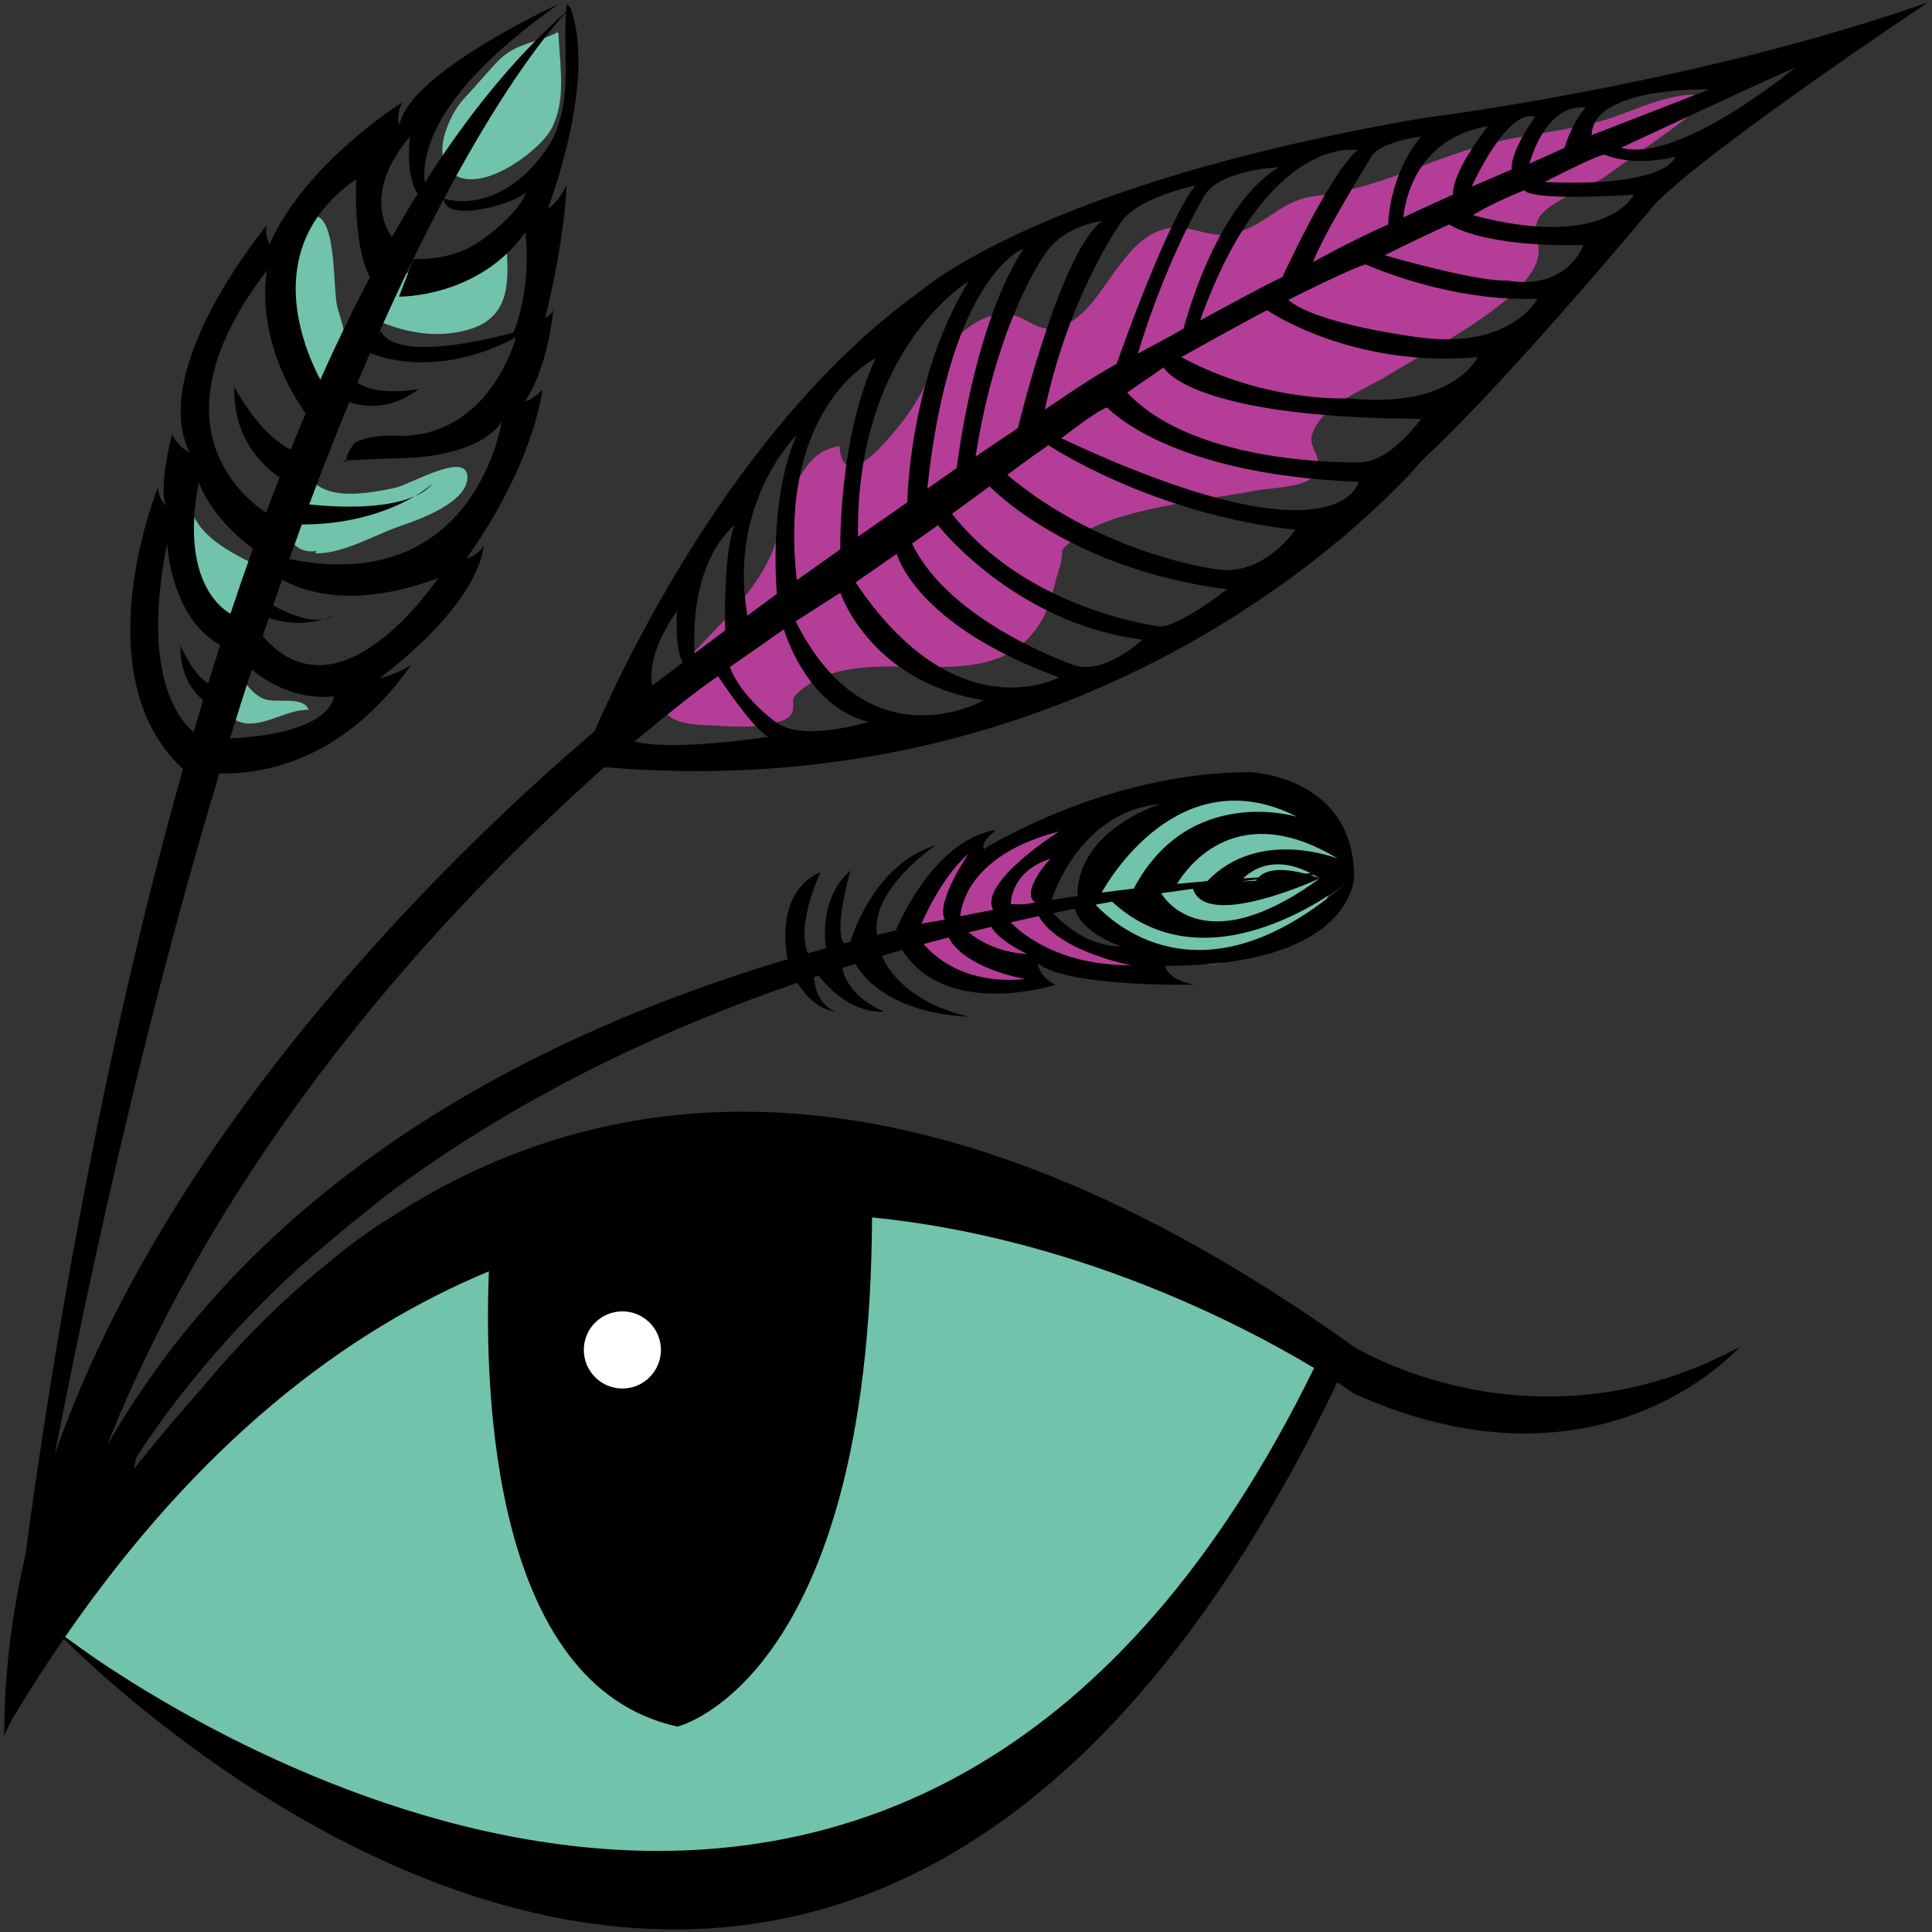 <svg enable-background="new -1.54 -0.92 710 710" height="710" viewBox="-1.54 -.92 710 710" width="710" xmlns="http://www.w3.org/2000/svg"><rect x="-1.54" y="-.92" width="710" height="710" fill="#333333" stroke="none"/><path d="m333.22 341.25c-1-3.04 1.63-6.66 2.76-9.37 1.43-3.45 2.95-6.72 5.2-9.77 3.67-5 8.06-9.9 14.05-11.64.83 1.55-2.14 5.88-2.6 7.67-.86 3.31-2.32 6.94-2.55 10.34.17-2.67 2.53-4.7 4.17-6.55 1.13-1.28 1.62-2.74 2.75-4 2.02-2.25 5.01-5.1 7.63-6.66 3.01-1.8 6.31-3.04 9.33-4.83 3.44-2.04 8.2-3.02 12.12-3.71 1.21-.21 2.92-.37 4.13-.17-.21 3.56-5.94 5.27-6.82 8.89 1.3-.02 2.49-.69 3.75-.93-1.21 3.23-3.17 6.07-3.55 9.54-.35 3.28-1.38 6.94-1.06 10.16.62 6.39 5.54 9.88 10.83 12.89 2.93 1.67 5.57 3.76 8.75 4.94 3.54 1.31 7.3 2.05 10.83 3.53 1 .42 3.07 1.21 3.68 2.19 1.16 1.85-.92 1.83-2.65 1.82-3.38-.01-7.06.1-10.42-.41-3.97-.59-7.62-1.93-11.23-3.92-3.19-1.76-6.67-1.15-9.99-2.17-2.99-.92-5.94-2.97-8.48-4.79-2.83-2.03-6.26-3.36-8.94-5.6-.37-.31-.73-.88-1.06-1.18 2.29 3.07 6.19 4.68 9.14 7.05 1.79 1.44 7.23 4.3 4.57 6.5-2.25 1.87-7.21.96-9.79.38-3.33-.75-6.51-2.72-9.58-4.33-2.27-1.19-4.32-2.97-6.62-3.98 2.93 5.12 9.42 5.55 14.33 7.72 2.8 1.24 4.94 3.04 7.48 4.58 1.9 1.15 3.46 1.52 4.2 3.7-3.84 4.49-14.67 3.67-19.64 1.93-6.62-2.31-14.21-4.71-19.67-9.27-3.3-2.75-3.97-8.02-5.26-11.19" fill="#b43e97"/><path d="m18.79 598.13s176.05-312.39 471.13-91.01c0 0-174.84 343.42-471.13 91.01z" fill="#72c3ab"/><path d="m624.8 36.92c-9.72 8.78-24.55 18.31-35.52 26.39-6.3 4.66-21.64 9.54-25.19 15.72-3.2 5.54 1.16 8.83-.63 15.38-4.46 16.07-41.98 34.38-54.99 42.62-8.15 5.16-24.83 10.94-27.92 22.07-1.33 4.88 5.08 8.74 1.15 14.44-3.38 4.84-16.05 4.72-21.33 5.75-17.98 3.47-53.36 6.72-66.83 17.61-7.46 6.02-3.15 2.6-5.83 11.11-2.98 9.55-2.96 16.26-10.83 25.05-20.71 23.1-63.98-.75-86.07 21.48-2.11 2.11.76 5.58-2.72 8.26-2.39 1.84-6.55 2.14-9.5 2.74-6.53 1.25-15.13.2-21.78-.03-18.49-.65-18.52-10-6.54-23.33 10.51-11.71 22.37-21.63 30.09-36.15 7.1-13.36 8.48-40.45 26.59-43.01 1.49 19.04 19.17-4.01 23.39-9.29 10.19-12.9 14.22-31.87 31-38.1 14.54-5.42 16.41 9.65 30.1 2.06 11.86-6.5 18.23-27.04 31.64-33.22 11.63-5.39 18.53 3.58 30.05.1 11.27-3.43 16.36-11.99 28.57-13.43 25.51-2.98 44.93-15.45 69.5-20.57 14.11-2.93 28.14-4.23 40.54-8.54 10.92-3.82 26.51-11.56 37.37-6.45-1 3.2-1.34-.38-2.93-.03" fill="#b43e97"/><g fill="#72c3ab"><path d="m203.78 12.8c.55 11.54 2.72 23.6-2.74 33.7-4.08 7.68-23.96 22.8-34.74 17.29-10.59-5.44-2.94-22.6 2.83-28.63 4.05-4.3 7.62-8.6 11.6-12.89 7.31-7.79 13.86-6.87 22.79-11.4.31 1.01.14 1.88.3 2.94"/><path d="m184.59 89.59c.96 13.81 1.09 26.41-14.25 30.7-12.2 3.45-24.72.73-35.56-4.5-2.37-15.84 6.39-15 18.23-17.22 10.99-2.12 18.45-10.61 30.58-10.02"/><path d="m111.98 174c5.88 9.69 22.51 6.28 31.64 4.36 5.58-1.16 26.29-13.66 26.61-4.09.29 9.5-18.24 15.92-24.43 18.03-9.73 3.35-21.48 10.45-31.5 10.11.32-.88.95-1.29 1.98-1.14-17.26 4.37-15.97-24.8-4.3-27.27"/><path d="m113.26 78.32c9.22-.73 7.35 26.78 9.2 33.74 1.92 7.33 4.17 10.01.52 17.2-1.62 3.19-8.66 13.63-12.84 12.6-6.69-1.61-12.66-27.88-13.1-32.75-.79-8.28 5.49-32.56 16.22-31.81"/><path d="m91.3 206.15c-8.79-4.4-19.68-10.23-22.44-19.59-.01 11.33-1.29 39.52 15.16 38.88 1.37-7.12 4.81-14.2 6.26-21.34"/><path d="m83.62 244.73c4.02 3.11 6.39 8.73 11.41 11.03 4.69 2.17 14.58-1.31 16.91 4.18-8.29-.39-17.87 7.55-25.96 4.23-5.52-2.25-9.39-15.54-1.6-18.41"/><path d="m475.3 293.27c2.94-1.85 13.15 9.7 13.98 12.9 2.16 8.53-1.4 21.36-5.91 28.42-5.91 9.19-15.28 11.81-24.95 14.56-4.81 1.36-10.39 4.36-15.58 4.28-3.36-.02-7.82-.77-11.16-1.51-3.62-.82-7.84-2.85-11.66-3.57-4.47-.83-8.7-1.63-12.55-4.19-3.03-2.01-4.85-5.24-7.45-7.73-2.1-2.02-5.9-3.61-5.91-7.21 0-3.8 2.93-3.77 5.61-5.39 2.54-1.57 4.25-4.04 6.11-6.32 4.65-5.88 6.71-12.09 13.98-15.74 13.57-6.77 30.08-12.4 45.76-11.56 0 .33.11.83.17 1.16 2.82-.1 7.94-.69 10.73 1.53"/></g><path d="m125.65 168.82c0-.15.02-.31.03-.46-2.9.3-.03.46-.03.46z"/><path d="m496.06 494.02c-159.34-113.94-274.99-99.07-354.33-47.34-7.03 4.22-14.34 9.61-21.64 15.67-18.33 14.64-34.39 31.08-48.28 47.83-14.36 16.17-24.02 28.6-24.02 28.6.14-1.39.45-2.85.9-4.36 13.58-20.79 32.83-44.99 59.75-69.59 16.9-14.79 31.19-25.85 33.08-27.3 37.83-28.21 86.81-55.5 150.03-77.29 6.05 10.18 13.88 10.6 13.88 10.6-5.97-2.36-7.51-8.74-7.88-12.64.6-.2 1.2-.39 1.8-.59 11.59 15.02 23.98 13.23 23.98 13.23-11.6-4.98-14.55-12.3-15.3-16.04 1.57-.5 3.15-.99 4.74-1.49 11.63 19.28 41.58 19.38 41.58 19.38-22.19-5.33-29.57-17.12-31.81-22.33 2.47-.73 4.96-1.44 7.46-2.15 16.38 25.63 56.33 12.78 56.33 12.78-5.78-2.61-6.6-7.93-6.6-7.93 11.2 8.92 57.69 7.89 57.69 7.89-10.13-1.8-10.8-6.94-10.8-6.94 69.38.17 69.46-32.65 69.46-32.65 0-1.01-.04-1.97-.09-2.93l.09-.07c-.03 0-.06.01-.1.01-2-34.18-38.11-35.52-38.11-35.52-53.24 0-97.86 28.27-97.86 28.27-1.29-2.87 4.57-7.04 4.57-7.04-23.29 3.49-36.71 36.47-36.71 36.47l.08.37c-2.39.56-4.79 1.14-7.21 1.73-2.52-16.87 21.55-32.9 21.55-32.9-23.16 7.03-31.21 35.04-31.3 35.37-.76.2-1.52.4-2.29.6-4.1-4.43 2.28-26.75 2.28-26.75-10.84 9.6-9.6 24.38-8.99 28.56-2.2.61-4.41 1.23-6.63 1.86-4.53-10.79 4.68-29.86 4.68-29.86-16.17 7.17-13.02 27.81-12.18 32.06-92.51 27.67-193.47 79.94-250.03 178.65 23.84-60.14 74.97-152.99 182.72-249.24 194.06 16.5 300.6-112.85 300.6-112.85 31.11-28.58 85.54-94.16 85.54-94.16 20.74-21.03 100.24-73.99 100.24-73.99-86.41 30.27-185.35 42.45-185.35 42.45-139.99 23.96-184.05 63.05-184.05 63.05-65.56 46.57-106.89 130.93-120.63 162.39-46.13 39.21-154.76 141.26-198.33 265.7 19.53-100.39 40.22-182.84 60.48-250.26 16.67.34 45.92-4.92 70.45-39.77 0 0-6.45 3.81-11.61 4.76 0 0 35.28-25.28 38.35-48.73 0 0-1.73 3.34-6.45 4.77 0 0 22.84-30.1 28.08-62.16 0 0-3.71 3.94-6.45 4.29 0 0 7.76-10.03 10.4-33.48 0 0-.86 1.91-3.01 2.87 0 0 6.94-26.79 7.86-48.81 0 0-3.02 6.7-6.89 8.6 0 0 18.16-46.39 8.35-73.7l-1.39-1.43c-.1.95-.18 1.91-.25 2.88-18.85 16.62-36.12 37.96-51.91 62.72-1.31-11.14 3.92-33.65 49.26-65.61 0 0-55.04 25.22-58.52 44.36 0 0-1.71-2.4.88-8.13 0 0-35.27 21.93-48.67 52.05 0 0-2.14-3.35-.84-7.18 0 0-43.94 52.54-28.57 83.7 0 0-3.86-1.45-6.42-6.72 0 0-5.2 19.61-2.22 26.32 0 0-2.57-1.92-2.99-6.71 0 0-28.1 68.86 9.18 103.42 0 0 .02 0 .04.01-30.79 108.94-48.77 220.59-57.92 288.94-4.77 20.65-7.54 41.77-7.77 63.21-.01.04-.02.07-.02.11.01-.01.01-.03.02-.04-.01.62-.01 1.23-.01 1.85 0 .01-.01.02-.01.02s.01-.01.01-.01c0 .39-.01.79-.01 1.18l2.42-5.23c6.39-10.66 12.88-20.75 19.46-30.32 35.33 34.82 293.13 270.09 468.04-94.25 4 2.58 6.14 4.11 6.14 4.11 91.1 41.09 141.73-17.21 141.73-17.21-75.61 41.14-141.73.01-141.73.01zm-158.16-148.02c3.02-.82 6.05-1.63 9.12-2.42 6.31 11.69 28.27 15.29 28.27 15.29-22.07 2.14-33.33-8.02-37.39-12.87zm16.49-4.28c2.78-.69 5.58-1.37 8.4-2.04 2.64 5.17 13.19 10 13.19 10-10.96-.51-18.42-5.42-21.59-7.96zm15.48-3.68c3.4-.78 6.84-1.54 10.31-2.28 7.33 13.06 34.04 18.06 34.04 18.06-25.56 0-39.15-10.52-44.35-15.78zm8.98-7.28c-1.27.21-2.54.42-3.82.64h-5.09s-.53-11.75 14.5-16.76c0 0-11.18 12.04-5.59 16.12zm6.6 3.89c2.63-.55 5.27-1.09 7.94-1.62 2.99 9.43 17 13.75 17 13.75-12.2.35-21.89-8.86-24.94-12.13zm15.6-3.11c2.01-.38 4.05-.75 6.08-1.12 36.35 33.48 86.04-6.9 86.04-6.9-50.68 44.26-83.27 17.37-92.12 8.02zm59.34-9.3c-.11.16-.23.32-.33.5l-5.64.28c1.99-.27 3.97-.53 5.97-.78zm-5.05-.35c2.72-2.74 10.98-8.99 24.74-1.94-.65.07-1.3.14-1.96.21-5.39-1.43-13.43-2.65-17.17 1.38-1.8.1-3.68.22-5.61.35zm28.13-.01s-1.38-.55-3.47-1.19c.48-.01.94-.03 1.4-.04.68.38 1.37.79 2.07 1.23-43.87 32.06-58.27 5.46-58.27 5.46l11.67-1.64c4.84 15.49 46.6-3.82 46.6-3.82zm6.66-7.24s-28.94-11.66-47.98 8.24c-3.57.3-7.29.64-11.15 1.02 4.31-7.06 22.6-31.4 59.13-9.26zm-14.92-15.37s-39.65-12.27-60.11 26.36c-3.83.45-7.76.94-11.79 1.48 2-3.64 28.5-49.98 71.9-27.84zm-50.01-4.78s-30.6 8.97-30.87 33.88c-3.08.45-6.21.92-9.38 1.42 2.26-6.78 12.71-32.71 40.25-35.3zm-37.52 10.16s-29.6 18.57-24.25 28.81c-3.99.74-8.03 1.52-12.11 2.34.53-5.32 4.69-23.03 36.36-31.15zm-33.35 8.22s-12.1 17.68-8.65 24.09c-.8.17-1.6.33-2.4.5l-6.18 1.06c0 .01 7-16.84 17.23-25.65zm-70.81-48.47s-12.53-8.83-16.85-20.18l19.87-13.87s7.94 28.17 31.11 34.05c0 0-24.63 7.56-34.13 0zm7.34-36.99 16.42-10.51s10.8 32.79 52.71 39.51c0 0-42.34 24.38-69.13-29zm22.04-14.3 15.12-10.51s6.48 26.06 59.62 45.4c0 0-37.59 20.6-74.74-34.89zm79.93 30.27s-45.37-15.55-59.19-44.56l9.51-6.73s28.08 36.15 75.18 42.03c-.01.01-14.27 13.46-25.5 9.26zm30.67-14.29s-47.53-5.89-75.18-41.19l13.82-10.09s28.51 30.26 87.28 37.83c.01 0-19.87 15.55-25.92 13.45zm20.74-21.02s-41.05-5.46-75.61-34.47c0 0 7.78-5.89 15.12-10.93 0 0 37.59 25.22 90.73 31.11 0 0-12.09 18.07-30.24 14.29zm-55.73-47.92s13.39-10.51 16.85-11.35c0 0 22.03 24.8 92.46 27.32-.01 0-6.92 31.95-109.31-15.97zm109.3 8.83s-59.62 1.68-85.11-25.64l13.39-9.25s8.64 18.5 94.62 18.92c.01 0-11.66 16.39-22.9 15.97zm-4.31-23.54s-29.81 1.68-60.92-15.13c0 0 26.35-14.71 31.54-17.23 0 0 31.11 21.44 77.34 17.23-.01 0-8.65 19.33-47.96 15.13zm27.22-22.28s-38.03-4.62-48.82-13.87c0 0 24.19-12.19 28.52-13.03 0 0 30.24 13.87 63.08 12.61-.01 0-9.52 18.49-42.78 14.29zm31.53-21.02s-7.78 1.26-44.93-9.25c0 0 11.67-5.88 23.76-11.35 0 0 11.23 8.41 49.25 7.57.01 0-5.61 16.82-28.08 13.03zm-12.52-23.96s5.61-3.78 19.01-9.25c0 0-.43 4.2 40.18 1.68-.01.01-9.94 20.6-59.19 7.57zm26.35-12.19s18.58-9.67 22.04-10.09c0 0 9.5 4.62 25.92.84 0 .01-2.29 11.2-47.96 9.25zm28.08-12.61s54-25.22 63.94-29.42c.01 0-42.34 35.31-63.94 29.42zm32.41-21.43-43.21 16.81c.43-18.07 43.21-16.81 43.21-16.81zm-45.37 6.72c-5.19 5.46-7.78 14.71-7.78 14.71l-12.96 5.88c7.35-23.95 20.74-20.59 20.74-20.59zm-18.58 3.36s-9.07 12.19-8.64 19.34l-14.69 6.3s12.96-29 23.33-25.64zm-17.28 3.37s-12.96 15.97-12.96 25.22c0 0-15.99 7.15-18.15 8.41 0-.01 1.3-28.59 31.11-33.63zm-24.62 3.78c-12.1 14.71-12.1 32.37-12.1 32.37-15.12 6.73-27.65 13.87-27.65 13.87 3.89-10.51 21.17-38.25 21.17-38.25 2.59-5.89 18.58-7.99 18.58-7.99zm-23.34 5.04c-10.37 8.83-27.65 46.66-27.65 46.66-6.48 2.94-30.24 15.97-30.24 15.97 24.63-68.93 57.89-62.63 57.89-62.63zm-28.94 6.31c-23.76 14.29-35 59.27-35 59.27-2.59 1.68-16.85 9.25-16.85 9.25 10.8-35.31 23.76-56.75 23.76-56.75 4.75-10.93 28.09-11.77 28.09-11.77zm-30.68 6.72c-10.8 13.45-28.95 65.57-28.95 65.57-9.5 5.04-26.36 16.81-26.36 16.81 8.64-41.19 27.22-67.68 27.22-67.68 5.19-10.07 28.09-14.7 28.09-14.7zm-34.13 13.04c-15.12 10.09-31.11 76.08-31.11 76.08l-15.55 10.51c7.78-50.02 25.49-74.4 25.49-74.4 7.34-10.93 21.17-12.19 21.17-12.19zm-28.95 10.08c-18.58 28.16-24.63 80.71-24.63 80.71l-10.8 7.57c8.21-78.61 35.43-88.28 35.43-88.28zm-20.31 12.19c-22.03 36.15-22.47 81.13-22.47 81.13l-18.15 12.61c-.85-69.36 40.62-93.74 40.62-93.74zm-34.13 28.17c-13.83 29.84-12.96 70.2-12.96 70.2l-15.98 11.35c-7.35-64.32 28.94-81.55 28.94-81.55zm-28.94 28.16c-10.64 23.51-7.35 58.43-7.35 58.43-3.46 2.52-10.8 7.99-10.8 7.99-7.35-41.62 18.15-66.42 18.15-66.42zm-22.9 33.21c-4.32 10.93-3.46 38.67-3.46 38.67l-11.23 8.41c-1.73-35.31 14.69-47.08 14.69-47.08zm-21.17 31.52s-.87 13.87 2.16 18.92c0 0-9.94 7.57-11.23 8.41 0 0-.02-.07-.05-.19l.05-.15s-.03.02-.07.05c-.38-1.74-1.79-11.47 9.14-27.04zm15.12 23.96s12.96 19.76 18.58 22.28c0 0-35.86 5.47-49.25 1.68-.01 0 21.59-18.07 30.67-23.96zm-179.37 22.86c2.68-8.68 5.34-17.1 8-25.27 6.27 5.06 16.85 11.22 30.15 9.8-.01.01-.05 13.61-38.15 15.47zm12.05-37.59c.75-2.25 1.5-4.47 2.25-6.67 8.53 2.82 15.72 1.76 20.03.51-6.43 1-14.44-2.87-18.45-5.13 1.1-3.2 2.19-6.37 3.28-9.48 8.77 4.93 27.15 10.68 57.33-.55-.01-.01-36 54.41-64.44 21.32zm111.42-229.17c-1.09 16.62 2.7 34.92-6.56 49.25-8.81 13.66-23.1 23.02-38.3 19.19 23.01-43.36 39.73-62.93 44.86-68.44zm-57.3 45.53s-1.9 14.01 2.78 21.1c-3.22 5.18-6.38 10.51-9.48 15.97-4.29-6.56-8.18-19.31 6.7-37.07zm12.37 23.05c.88 9.12 26.62 1.52 30.36-2.63-2.21 6.66-12.04 14.82-17.74 18.56-7.27 4.78-15.31 6.17-23.71 6.15l-5.35 13.75s29.21.54 46.39-23.6c0 0 2.88 18.15-4.27 36.74 0 0-42.6 12.45-48.83-.59l-1.18 2.01c8.66-19.55 16.83-36.24 24.33-50.39zm26.51 50.82s-9.11 35.82-42.18 36.21c0 0-10.3-.98-16.75 2.35 0 0-3.16 3.08-3.43 6.71 2.24-.23 7.92-.54 21.02-.92 0 0 27.06.07 36.11-13.31 0 0-9.53 64.3-78.02 50.42 1.54-4.32 3.07-8.55 4.59-12.71 20.12-.01 34.01-5.98 41.52-10.4-11.61 5.18-30.48 3.91-38.79 3.02 5.01-13.42 9.94-25.94 14.74-37.6 4.35 1.49 14.64 3.56 25.43-4.78 0 0-14.98 2.88-22.46-2.35 1.56-3.72 3.12-7.35 4.65-10.89 4.09 1.7 25.43 9.21 53.57-5.75zm-58.68-58.13s-1.25 24.33 5.06 36.01c-6.35 12.05-12.42 24.64-18.24 37.65-7.63-14.64-20.87-49.97 13.18-73.66zm-32.72 33.43s-5.54 24.48 14.16 52.62c-1.87 4.39-3.7 8.83-5.51 13.3-11.99-5.94-20.68-23.07-20.68-23.07-.61 18.95 10.52 29.16 16.6 33.32-1.67 4.28-3.33 8.58-4.95 12.92-9.37-6.2-42.31-33.46.38-89.09zm-25.12 77.96s4.23 12.82 19.91 24.31c-2.83 7.92-5.59 15.91-8.27 23.98-4.17-2.42-18.36-13.4-11.64-48.29zm-11.65 22.47s1.21 27.17 19.54 37.32c-1.5 4.66-2.96 9.35-4.4 14.04-5.89-3.29-10.2-13.88-10.2-13.88-.3 11.8 5.56 17.88 8.32 20.08-1.18 3.91-2.37 7.81-3.52 11.74-6.68-5.73-18.89-22.99-9.74-69.3zm-26.63 409.55c-3.59-2.52-7.2-5.08-10.83-7.75 48.96-70.94 102.65-112.28 155.73-134.32-1.75 43.43.86 152.31 69.31 167.29 0 0 70.75-16.75 71.49-187.12 74.62 7.49 135.65 39.26 162.45 55.35-143 292.51-393.29 143.95-448.15 106.55z"/><path d="m157.52 176.8s-2.22 2.05-6.62 4.64c2.66-1.18 4.94-2.7 6.62-4.64z"/><path d="m117.31 226.69c1.56-.24 3.03-.77 4.33-1.68-.01 0-1.59.88-4.33 1.68z"/><path d="m213.01 495.16c0 7.82 6.31 14.19 14.17 14.19 7.82 0 14.17-6.37 14.17-14.19 0-7.8-6.36-14.16-14.17-14.16-7.86.01-14.17 6.36-14.17 14.16z" fill="#fff"/></svg>
